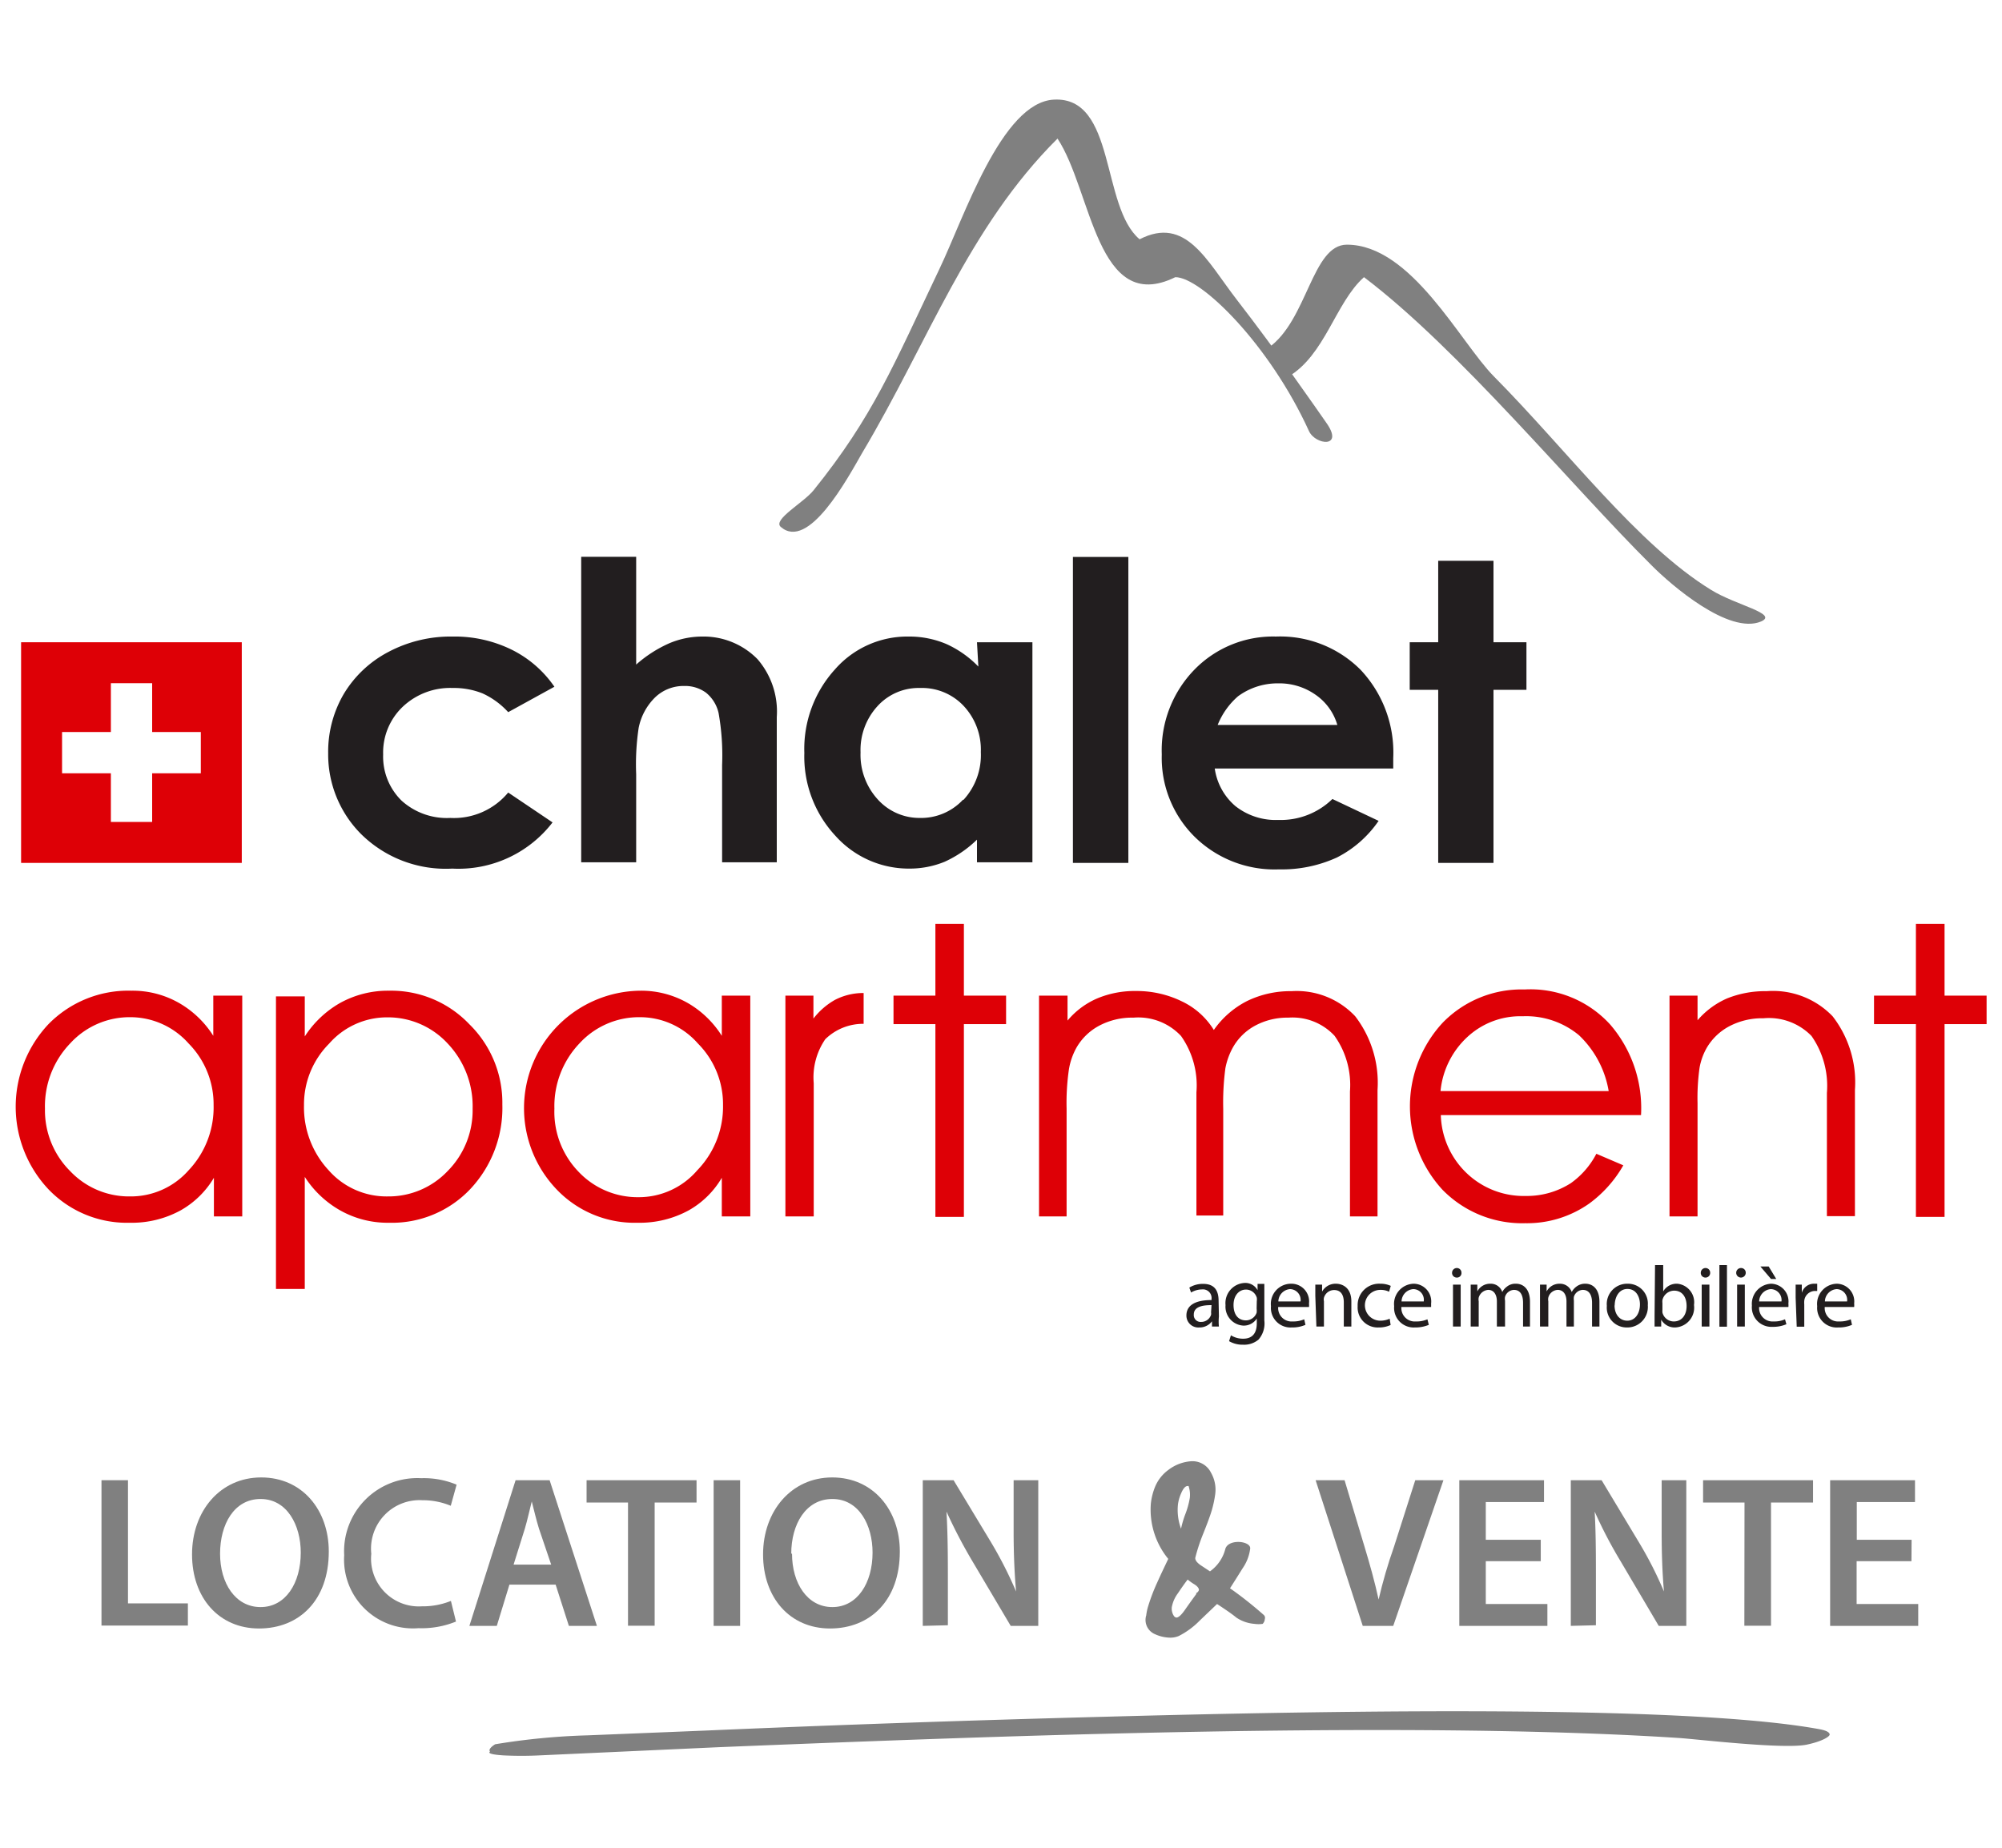 <?xml version="1.0" encoding="utf-8"?>
<svg xmlns="http://www.w3.org/2000/svg" viewBox="0 0 130 120"><defs><style>.cls-1{fill:#fff;}.cls-2,.cls-5{fill:gray;}.cls-2{fill-rule:evenodd;}.cls-3{fill:#221e1f;}.cls-4{fill:#de0006;}</style></defs><g id="Icons"><rect class="cls-1" width="130" height="120"/><path class="cls-2" d="M56,29.39C60.29,22.19,62.86,14.78,68.67,9c2.24,3.39,2.54,11.51,7.65,9C78,18,82.45,22.4,85,28c.42.91,2.31,1.12,1.12-.55-.7-1-3.17-4.58-5.82-8C78.35,16.92,77,14,74,15.54c-2.52-2.12-1.52-9.29-5.57-9.07-3.4.18-5.84,7.69-7.43,11-3,6.3-4.3,9.56-8.17,14.37-.65.81-2.68,1.91-2.13,2.38C52.49,35.78,55,31.14,56,29.39Z"/><path class="cls-2" d="M107.25,36.72C102,31.51,94.74,22.67,88.57,18c-1.86,1.66-2.52,5.07-4.94,6.48-.94-.62-1.4-1.79-1.27-1.89,2.54-1.77,2.83-6.7,5.1-6.7,4.19,0,7.36,6.35,9.55,8.56,4.77,4.81,9.3,10.91,14.1,13.86,1.61,1,4.39,1.54,3.25,2.05C112.27,41.24,108.52,38,107.25,36.72Z"/><path class="cls-3" d="M29.4,44.68a5,5,0,0,1,1.93.35A5.13,5.13,0,0,1,33,46.25l3-1.65a7.27,7.27,0,0,0-2.78-2.41,8.39,8.39,0,0,0-3.83-.85,8.63,8.63,0,0,0-4.17,1,7.35,7.35,0,0,0-2.91,2.75,7.43,7.43,0,0,0-1,3.84,7.32,7.32,0,0,0,2.14,5.24,7.82,7.82,0,0,0,5.92,2.24,7.71,7.71,0,0,0,6.51-3L33,51.47a4.58,4.58,0,0,1-3.76,1.65A4.38,4.38,0,0,1,26.08,52a4,4,0,0,1-1.2-3,4.1,4.1,0,0,1,1.25-3.08A4.48,4.48,0,0,1,29.4,44.68Z"/><path class="cls-3" d="M45.59,41.34a5.5,5.5,0,0,0-2.16.45,8.28,8.28,0,0,0-2.12,1.37v-7H37.74V56h3.57V50.28a15.89,15.89,0,0,1,.16-3,3.82,3.82,0,0,1,1.08-2,2.66,2.66,0,0,1,1.88-.73,2.29,2.29,0,0,1,1.42.44,2.38,2.38,0,0,1,.81,1.31,15.62,15.62,0,0,1,.23,3.38V56h3.55V46.57a5.2,5.2,0,0,0-1.25-3.76A4.9,4.9,0,0,0,45.59,41.34Z"/><path class="cls-3" d="M63.53,43.29a6.75,6.75,0,0,0-2.09-1.47A6.15,6.15,0,0,0,59,41.34a6.24,6.24,0,0,0-4.77,2.12,7.68,7.68,0,0,0-2,5.44,7.55,7.55,0,0,0,2,5.36,6.39,6.39,0,0,0,4.8,2.15,6,6,0,0,0,2.3-.44,7.35,7.35,0,0,0,2.11-1.44V56h3.6V41.71h-3.6Zm-1,8.65a3.72,3.72,0,0,1-2.81,1.18A3.64,3.64,0,0,1,57,51.92a4.29,4.29,0,0,1-1.12-3.06,4.21,4.21,0,0,1,1.1-3,3.61,3.61,0,0,1,2.77-1.18,3.71,3.71,0,0,1,2.82,1.16,4.15,4.15,0,0,1,1.12,3A4.3,4.3,0,0,1,62.57,51.94Z"/><rect class="cls-3" x="69.67" y="36.17" width="3.6" height="19.87"/><path class="cls-3" d="M82.85,41.34a7.12,7.12,0,0,0-5.3,2.16A7.51,7.51,0,0,0,75.44,49a7.21,7.21,0,0,0,2.12,5.33,7.4,7.4,0,0,0,5.49,2.13,8.58,8.58,0,0,0,3.76-.77,7.28,7.28,0,0,0,2.71-2.38l-3-1.42A4.8,4.8,0,0,1,83,53.25a4.22,4.22,0,0,1-2.78-.9,3.93,3.93,0,0,1-1.34-2.44H90.47v-.68a7.83,7.83,0,0,0-2.12-5.73A7.37,7.37,0,0,0,82.85,41.34Zm-3.78,5.74a4.86,4.86,0,0,1,1.32-1.86A4.33,4.33,0,0,1,83,44.38a4.08,4.08,0,0,1,2.44.75,3.6,3.6,0,0,1,1.4,1.95Z"/><polygon class="cls-3" points="96.98 41.71 96.98 36.42 93.39 36.42 93.39 41.71 91.54 41.71 91.54 44.8 93.39 44.8 93.39 56.04 96.98 56.04 96.98 44.8 99.12 44.8 99.12 41.71 96.98 41.71"/><rect class="cls-4" x="1.37" y="41.71" width="14.33" height="14.33"/><rect class="cls-1" x="4.03" y="47.54" width="9.01" height="2.68"/><rect class="cls-1" x="7.2" y="44.37" width="2.68" height="9.01"/><path class="cls-4" d="M25.26,64.34a6.4,6.4,0,0,0-3.2.81,6.66,6.66,0,0,0-2.27,2.16v-2.6H17.92v19h1.87V76.43a6.58,6.58,0,0,0,2.27,2.16,6.27,6.27,0,0,0,3.2.82,7,7,0,0,0,5.28-2.19,7.69,7.69,0,0,0,2.08-5.49,7.14,7.14,0,0,0-2.15-5.22A7,7,0,0,0,25.26,64.34Zm3.81,11.71a5.28,5.28,0,0,1-3.89,1.65A5,5,0,0,1,21.34,76a6,6,0,0,1-1.6-4.22,5.59,5.59,0,0,1,1.63-4,5,5,0,0,1,3.76-1.71,5.28,5.28,0,0,1,3.94,1.7A5.92,5.92,0,0,1,30.69,72,5.6,5.6,0,0,1,29.07,76.05Z"/><path class="cls-4" d="M52.82,66.15V64.66H51V79h1.84V70.35a4.38,4.38,0,0,1,.75-2.86,3.52,3.52,0,0,1,2.49-1v-2a4,4,0,0,0-1.87.45A4.65,4.65,0,0,0,52.82,66.15Z"/><polygon class="cls-4" points="62.59 60 60.74 60 60.74 64.66 58.02 64.66 58.02 66.51 60.74 66.51 60.74 79.03 62.59 79.03 62.59 66.51 65.33 66.51 65.33 64.66 62.59 64.66 62.59 60"/><path class="cls-4" d="M83.87,64.37A6.43,6.43,0,0,0,81,65a5.88,5.88,0,0,0-2.18,1.89,4.9,4.9,0,0,0-2.06-1.85,6.68,6.68,0,0,0-3-.68,6.28,6.28,0,0,0-2.51.48,5.18,5.18,0,0,0-1.93,1.44V64.66H67.47V79h1.79V72a15.15,15.15,0,0,1,.15-2.55,4.35,4.35,0,0,1,.49-1.41,3.71,3.71,0,0,1,1.5-1.44,4.55,4.55,0,0,1,2.2-.51,3.8,3.8,0,0,1,3.09,1.19,5.56,5.56,0,0,1,1,3.66v8h1.74V72a16.89,16.89,0,0,1,.14-2.62,4.52,4.52,0,0,1,.48-1.34,3.64,3.64,0,0,1,1.47-1.44,4.4,4.4,0,0,1,2.14-.51,3.72,3.72,0,0,1,3,1.18,5.52,5.52,0,0,1,1,3.61V79h1.79V70.79A7.09,7.09,0,0,0,88,66,5.21,5.21,0,0,0,83.87,64.37Z"/><path class="cls-4" d="M114.72,64.37a6.62,6.62,0,0,0-2.57.47,5.34,5.34,0,0,0-1.92,1.42v-1.6h-1.82V79h1.82V71.65a14.11,14.11,0,0,1,.13-2.3,4.06,4.06,0,0,1,.45-1.27,3.71,3.71,0,0,1,1.5-1.44,4.58,4.58,0,0,1,2.2-.51,3.86,3.86,0,0,1,3.12,1.15,5.66,5.66,0,0,1,1,3.7v8h1.82V70.79A7,7,0,0,0,119,66,5.37,5.37,0,0,0,114.72,64.37Z"/><polygon class="cls-4" points="126.27 64.66 126.27 60 124.41 60 124.41 64.66 121.69 64.66 121.69 66.51 124.41 66.51 124.41 79.03 126.27 79.03 126.27 66.51 129 66.51 129 64.66 126.27 64.66"/><path class="cls-4" d="M13.85,67.27a6.4,6.4,0,0,0-2.15-2.09,6.07,6.07,0,0,0-3.16-.84,7.26,7.26,0,0,0-5.39,2.17,7.82,7.82,0,0,0,0,10.73,7.05,7.05,0,0,0,5.27,2.17,6.61,6.61,0,0,0,3.32-.81,5.87,5.87,0,0,0,2.15-2.11V79h1.84V64.66H13.85ZM12.25,76A5,5,0,0,1,8.44,77.7a5.26,5.26,0,0,1-3.89-1.65A5.57,5.57,0,0,1,2.92,72a5.88,5.88,0,0,1,1.63-4.23,5.23,5.23,0,0,1,3.94-1.71,5.06,5.06,0,0,1,3.76,1.71,5.62,5.62,0,0,1,1.62,4A5.94,5.94,0,0,1,12.25,76Z"/><path class="cls-4" d="M46.87,67.27a6.37,6.37,0,0,0-2.14-2.09,6.1,6.1,0,0,0-3.16-.84,7.63,7.63,0,0,0-5.43,12.9,7,7,0,0,0,5.27,2.17,6.64,6.64,0,0,0,3.32-.81,5.77,5.77,0,0,0,2.14-2.11V79h1.85V64.66H46.87ZM45.28,76a5,5,0,0,1-3.82,1.75,5.28,5.28,0,0,1-3.89-1.65A5.6,5.6,0,0,1,36,72a5.91,5.91,0,0,1,1.62-4.23,5.25,5.25,0,0,1,3.94-1.71,5,5,0,0,1,3.76,1.71,5.59,5.59,0,0,1,1.63,4A5.94,5.94,0,0,1,45.28,76Z"/><path class="cls-4" d="M99,64.26a7.14,7.14,0,0,0-5.33,2.17,8,8,0,0,0,0,10.84,7.24,7.24,0,0,0,5.37,2.17,7,7,0,0,0,4.16-1.28,7.93,7.93,0,0,0,2.21-2.48l-1.75-.75A5.38,5.38,0,0,1,102,76.84a5.3,5.3,0,0,1-2.92.83,5.36,5.36,0,0,1-3.83-1.47,5.42,5.42,0,0,1-1.69-3.78h13v0a8.31,8.31,0,0,0-2-5.88A7,7,0,0,0,99,64.26Zm-5.46,6.6a5.51,5.51,0,0,1,1.75-3.52A5.05,5.05,0,0,1,98.87,66a5.37,5.37,0,0,1,3.66,1.23,6.48,6.48,0,0,1,1.93,3.63Z"/><path class="cls-3" d="M79.15,85.5a3.3,3.3,0,0,0,0,.65h-.45l0-.34h0a1,1,0,0,1-.83.4.77.77,0,0,1-.83-.78c0-.66.58-1,1.63-1v-.06a.56.56,0,0,0-.62-.63,1.43,1.43,0,0,0-.71.2l-.11-.32a1.67,1.67,0,0,1,.9-.24c.83,0,1,.56,1,1.11Zm-.48-.74c-.54,0-1.15.08-1.15.61a.44.44,0,0,0,.47.48.67.67,0,0,0,.65-.46.45.45,0,0,0,0-.16Z"/><path class="cls-3" d="M82.1,85.76A1.59,1.59,0,0,1,81.72,87a1.45,1.45,0,0,1-1,.33,1.73,1.73,0,0,1-.91-.23l.12-.38a1.49,1.49,0,0,0,.8.22c.51,0,.88-.27.88-1v-.31h0a1,1,0,0,1-.87.46,1.23,1.23,0,0,1-1.16-1.33,1.31,1.31,0,0,1,1.23-1.44.9.9,0,0,1,.85.47h0l0-.41h.44c0,.19,0,.41,0,.75Zm-.49-1.26a.75.75,0,0,0,0-.22.73.73,0,0,0-.7-.53c-.47,0-.81.4-.81,1s.28,1,.81,1a.74.74,0,0,0,.69-.5,1.24,1.24,0,0,0,0-.27Z"/><path class="cls-3" d="M83,84.88a.87.87,0,0,0,.94.94,1.78,1.78,0,0,0,.75-.14l.08.36a2.14,2.14,0,0,1-.9.17,1.27,1.27,0,0,1-1.34-1.38,1.31,1.31,0,0,1,1.28-1.46A1.15,1.15,0,0,1,85,84.65a1.21,1.21,0,0,1,0,.23Zm1.45-.36a.7.7,0,0,0-.68-.8.82.82,0,0,0-.76.8Z"/><path class="cls-3" d="M85.41,84.16c0-.28,0-.51,0-.73h.44l0,.45h0a1,1,0,0,1,.9-.51c.38,0,1,.22,1,1.15v1.63h-.49V84.58c0-.44-.16-.8-.63-.8a.69.69,0,0,0-.66.5.56.56,0,0,0,0,.23v1.64h-.49Z"/><path class="cls-3" d="M90.3,86.05a1.79,1.79,0,0,1-.78.16,1.3,1.3,0,0,1-1.36-1.39,1.39,1.39,0,0,1,1.47-1.45,1.58,1.58,0,0,1,.68.14l-.11.38a1.24,1.24,0,0,0-.57-.12,1,1,0,0,0,0,2,1.46,1.46,0,0,0,.61-.13Z"/><path class="cls-3" d="M91,84.88a.87.87,0,0,0,.94.94,1.75,1.75,0,0,0,.75-.14l.09.36a2.24,2.24,0,0,1-.91.17,1.27,1.27,0,0,1-1.34-1.38,1.31,1.31,0,0,1,1.28-1.46,1.15,1.15,0,0,1,1.12,1.28c0,.1,0,.18,0,.23Zm1.45-.36a.69.69,0,0,0-.68-.8.82.82,0,0,0-.76.8Z"/><path class="cls-3" d="M94.9,82.66a.29.29,0,0,1-.31.31.3.3,0,0,1-.3-.31.31.31,0,0,1,.31-.31A.3.3,0,0,1,94.9,82.66Zm-.55,3.49V83.43h.5v2.72Z"/><path class="cls-3" d="M95.5,84.16c0-.28,0-.51,0-.73h.43l0,.44h0a.93.93,0,0,1,.85-.5.78.78,0,0,1,.77.54h0a1,1,0,0,1,.3-.35.88.88,0,0,1,.6-.19c.36,0,.9.23.9,1.18v1.6H98.9V84.61c0-.52-.19-.84-.59-.84a.63.63,0,0,0-.58.45.66.66,0,0,0,0,.25v1.68H97.2V84.52c0-.43-.19-.75-.56-.75a.69.69,0,0,0-.62.5.61.61,0,0,0,0,.24v1.64H95.5Z"/><path class="cls-3" d="M100,84.16c0-.28,0-.51,0-.73h.43l0,.44h0a.94.94,0,0,1,.86-.5.8.8,0,0,1,.77.54h0a1,1,0,0,1,.3-.35.92.92,0,0,1,.6-.19c.36,0,.9.23.9,1.18v1.6h-.48V84.61c0-.52-.2-.84-.6-.84a.63.63,0,0,0-.58.45.93.93,0,0,0,0,.25v1.68h-.48V84.52c0-.43-.19-.75-.57-.75a.66.66,0,0,0-.61.5.61.61,0,0,0,0,.24v1.64H100Z"/><path class="cls-3" d="M107,84.77a1.33,1.33,0,0,1-1.36,1.44,1.29,1.29,0,0,1-1.3-1.4,1.32,1.32,0,0,1,1.35-1.44A1.29,1.29,0,0,1,107,84.77Zm-2.16,0c0,.6.34,1,.83,1s.82-.44.82-1.06c0-.46-.23-1-.81-1S104.85,84.28,104.85,84.79Z"/><path class="cls-3" d="M107.47,82.16H108v1.71h0a1,1,0,0,1,.92-.5A1.21,1.21,0,0,1,110,84.75a1.29,1.29,0,0,1-1.22,1.46,1,1,0,0,1-.91-.51h0l0,.45h-.43c0-.19,0-.46,0-.7Zm.48,2.9a1.13,1.13,0,0,0,0,.18.76.76,0,0,0,.74.58c.52,0,.83-.42.83-1s-.28-1-.81-1a.79.79,0,0,0-.76.61.94.94,0,0,0,0,.2Z"/><path class="cls-3" d="M111.05,82.66a.3.3,0,0,1-.32.31.3.3,0,0,1-.29-.31.31.31,0,0,1,.31-.31A.3.3,0,0,1,111.05,82.66Zm-.55,3.49V83.43H111v2.72Z"/><path class="cls-3" d="M111.65,82.16h.49v4h-.49Z"/><path class="cls-3" d="M113.36,82.66a.31.31,0,1,1-.62,0,.31.31,0,0,1,.31-.31A.3.3,0,0,1,113.36,82.66Zm-.56,3.49V83.43h.5v2.72Z"/><path class="cls-3" d="M114.23,84.88a.87.87,0,0,0,.93.94,1.72,1.72,0,0,0,.75-.14L116,86a2.2,2.2,0,0,1-.91.17,1.27,1.27,0,0,1-1.33-1.38A1.31,1.31,0,0,1,115,83.37a1.15,1.15,0,0,1,1.13,1.28,1.21,1.21,0,0,1,0,.23Zm1.45-.36a.71.71,0,0,0-.69-.8.82.82,0,0,0-.76.8Zm-.83-2.27.49.81H115l-.69-.81Z"/><path class="cls-3" d="M116.6,84.28c0-.32,0-.6,0-.85H117l0,.53h0a.82.82,0,0,1,.76-.59H118v.47l-.17,0a.71.71,0,0,0-.67.64,1.52,1.52,0,0,0,0,.23v1.45h-.49Z"/><path class="cls-3" d="M118.49,84.88a.87.87,0,0,0,.94.94,1.78,1.78,0,0,0,.75-.14l.08.36a2.14,2.14,0,0,1-.9.17A1.27,1.27,0,0,1,118,84.83a1.31,1.31,0,0,1,1.28-1.46,1.15,1.15,0,0,1,1.12,1.28,1.21,1.21,0,0,1,0,.23Zm1.45-.36a.7.7,0,0,0-.68-.8.82.82,0,0,0-.76.8Z"/><path class="cls-5" d="M71.82,111.49q36.6-1,46.38.82c.39.08.6.19.61.33s-.5.46-1.52.67c-1.58.3-7.25-.38-8.29-.44q-15.36-1-44.66-.06-7.41.24-17.69.66L35.06,114a24,24,0,0,1-2.4,0c-.71-.05-1-.13-.84-.25-.09-.1,0-.26.33-.47a44,44,0,0,1,6-.58l7.65-.31Q58.19,111.85,71.82,111.49Z"/><path class="cls-5" d="M6.59,96.13H8.31v8H12.2v1.44H6.59Z"/><path class="cls-5" d="M21.35,100.76c0,3.17-1.92,5-4.53,5s-4.35-2-4.35-4.81,1.82-5,4.49-5S21.35,98.07,21.35,100.76Zm-7.06.14c0,1.93,1,3.47,2.63,3.47s2.61-1.56,2.61-3.54c0-1.78-.89-3.48-2.61-3.48S14.29,99,14.29,100.9Z"/><path class="cls-5" d="M29.61,105.31a5.9,5.9,0,0,1-2.44.43A4.47,4.47,0,0,1,22.35,101a4.75,4.75,0,0,1,5-5,5.49,5.49,0,0,1,2.3.42l-.38,1.37a4.73,4.73,0,0,0-1.85-.36,3.15,3.15,0,0,0-3.31,3.48,3.1,3.1,0,0,0,3.29,3.41,4.85,4.85,0,0,0,1.88-.35Z"/><path class="cls-5" d="M33.08,102.91l-.82,2.68H30.48l3-9.46h2.21l3.07,9.46H36.94l-.86-2.68Zm2.71-1.3L35,99.28c-.18-.58-.33-1.23-.47-1.77h0c-.14.54-.28,1.2-.45,1.77l-.73,2.33Z"/><path class="cls-5" d="M40.78,97.58H38.09V96.13h7.14v1.45H42.51v8H40.78Z"/><path class="cls-5" d="M48.06,96.13v9.46H46.34V96.13Z"/><path class="cls-5" d="M58.43,100.76c0,3.17-1.92,5-4.53,5s-4.35-2-4.35-4.81,1.83-5,4.49-5S58.43,98.07,58.43,100.76Zm-7,.14c0,1.93,1,3.47,2.62,3.47s2.61-1.56,2.61-3.54c0-1.78-.88-3.48-2.61-3.48S51.38,99,51.38,100.9Z"/><path class="cls-5" d="M59.92,105.59V96.13h2l2.45,4.06a26.3,26.3,0,0,1,1.61,3.17h0c-.11-1.26-.16-2.48-.16-3.93v-3.3h1.6v9.46H65.63l-2.47-4.17a33.56,33.56,0,0,1-1.7-3.25h0c.07,1.22.09,2.47.09,4v3.38Z"/><path class="cls-5" d="M88.49,105.59l-3.06-9.46h1.88l1.29,4.3c.36,1.19.67,2.3.92,3.45h0c.26-1.12.59-2.27,1-3.43l1.38-4.32h1.83l-3.26,9.46Z"/><path class="cls-5" d="M100.05,101.39H96.48v2.78h4v1.42H94.76V96.13h5.5v1.42H96.48V100h3.57Z"/><path class="cls-5" d="M102,105.59V96.13h2l2.44,4.06a24.91,24.91,0,0,1,1.61,3.17h0c-.11-1.26-.15-2.48-.15-3.93v-3.3h1.6v9.46h-1.79l-2.46-4.17a29.63,29.63,0,0,1-1.7-3.25h0c.07,1.22.08,2.47.08,4v3.38Z"/><path class="cls-5" d="M113.28,97.58h-2.69V96.13h7.14v1.45H115v8h-1.73Z"/><path class="cls-5" d="M124.12,101.39h-3.56v2.78h4v1.42h-5.72V96.13h5.51v1.42h-3.78V100h3.56Z"/><path class="cls-5" d="M79.87,103.15s.29-.45.82-1.3a2.85,2.85,0,0,0,.49-1.27c.07-.5-1.39-.67-1.61,0a2.56,2.56,0,0,1-1,1.47l-.62-.41c-.25-.18-.36-.34-.33-.49a11.77,11.77,0,0,1,.5-1.52c.29-.72.47-1.22.56-1.52a7.28,7.28,0,0,0,.23-1.07,2.21,2.21,0,0,0-.27-1.39,1.34,1.34,0,0,0-1.31-.75,2.75,2.75,0,0,0-1.46.56A2.58,2.58,0,0,0,75,96.57a4.07,4.07,0,0,0-.27,1.08,5.05,5.05,0,0,0,1.13,3.59c-.24.51-.48,1-.71,1.52a12.45,12.45,0,0,0-.59,1.54,3.36,3.36,0,0,0-.13.61,1,1,0,0,0,.57,1.22,2.43,2.43,0,0,0,.86.22,1.44,1.44,0,0,0,.68-.1,5.18,5.18,0,0,0,1.36-1l1.13-1.08c.58.38,1,.67,1.25.88a2.43,2.43,0,0,0,1.18.41,1.85,1.85,0,0,0,.53,0,.47.47,0,0,0,.14-.31.25.25,0,0,0-.08-.28C81.23,104.15,80.49,103.58,79.87,103.15ZM76.69,97c.14-.34.29-.5.43-.49a.1.1,0,0,1,.06,0,1.76,1.76,0,0,1,.08.77,5.21,5.21,0,0,1-.27,1,6.64,6.64,0,0,0-.3,1,3.5,3.5,0,0,1-.2-1.57A2.53,2.53,0,0,1,76.69,97Zm1,6.51s-.26.35-.67.93c-.28.42-.49.62-.64.61a.26.26,0,0,1-.15-.1.87.87,0,0,1-.14-.57,2.16,2.16,0,0,1,.4-.91c.2-.3.41-.6.63-.89a3.25,3.25,0,0,0,.45.32c.2.13.29.26.28.37A.34.34,0,0,1,77.66,103.47Z"/></g></svg>
